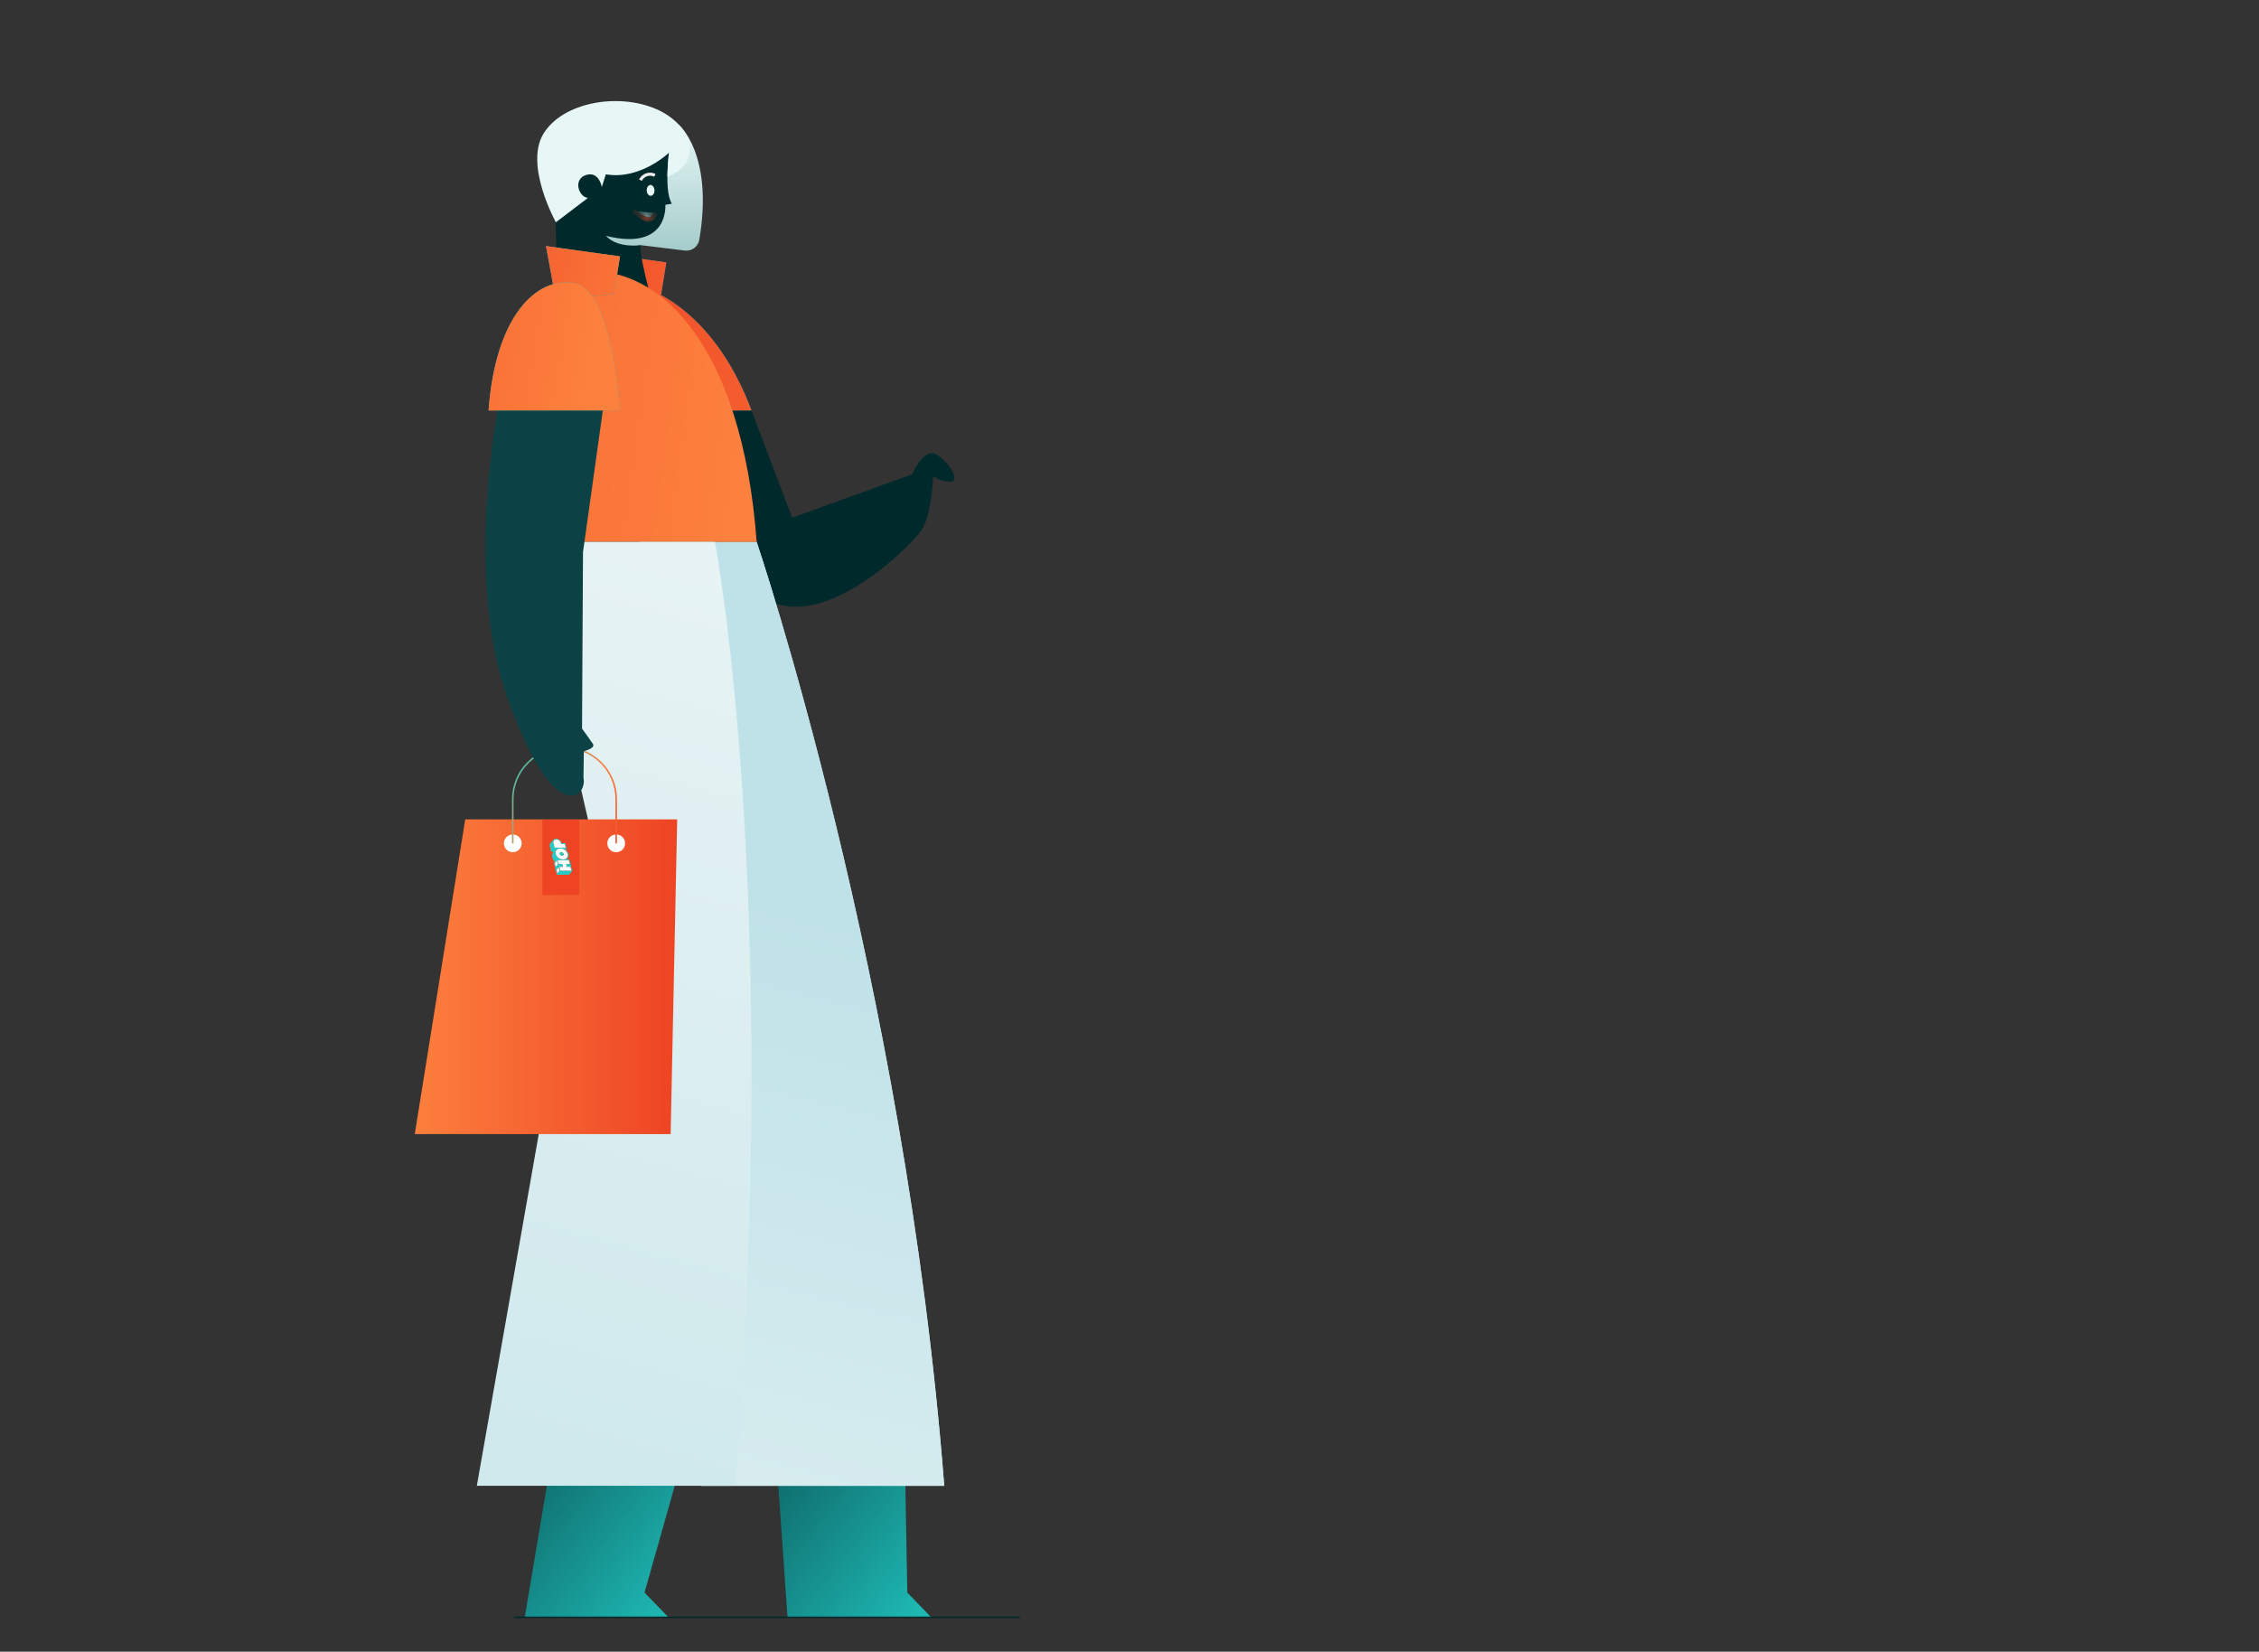 <svg width="264" height="193" viewBox="0 0 264 193" fill="none" xmlns="http://www.w3.org/2000/svg">
<rect x="0" y="0" width="264" height="193" fill="#333333" stroke="none"/>
<path d="M87.823 47.965L92.579 60.499L106.624 55.409C106.624 55.409 108.024 51.974 109.678 53.246C111.332 54.519 112.096 56.3 111.078 56.3C110.358 56.255 109.66 56.037 109.042 55.664C109.042 55.664 108.915 60.245 107.642 62.026C106.37 63.808 96.445 73.86 89.573 70.043C82.702 66.225 79.139 55.409 79.139 55.409L82.135 45.484" fill="#00292C"/>
<path d="M70.884 33.055C66.382 33.778 72.459 47.965 72.459 47.965H87.823C83.479 36.315 75.386 32.332 70.884 33.055V33.055Z" fill="#1192BF"/>
<path d="M70.884 33.055C66.382 33.778 72.459 47.965 72.459 47.965H87.823C83.479 36.315 75.386 32.332 70.884 33.055V33.055Z" fill="url(#paint0_linear_3602_10245)"/>
<path d="M79.394 171.712L64.379 170.821L61.325 188.986H78.121L75.322 186.09L79.394 171.712Z" fill="url(#paint1_linear_3602_10245)"/>
<path d="M105.777 171.712L90.762 170.821L92.035 188.986H108.831L106.032 186.09L105.777 171.712Z" fill="url(#paint2_linear_3602_10245)"/>
<path d="M88.428 63.316H74.805L78.666 85.686L81.939 173.62H110.35C105.769 114.594 88.428 63.316 88.428 63.316Z" fill="#BFE2E8"/>
<path d="M88.428 63.316H74.805L78.666 85.686L81.939 173.62H110.35C105.769 114.594 88.428 63.316 88.428 63.316Z" fill="url(#paint3_linear_3602_10245)"/>
<path d="M79.307 14.551L70.296 27.733C70.932 30.596 74.836 28.639 74.836 28.639L80.03 29.278C80.835 29.379 81.579 28.832 81.722 28.034C83.435 17.966 79.307 14.551 79.307 14.551V14.551Z" fill="url(#paint4_linear_3602_10245)"/>
<path d="M69.214 29.451L70.372 35.75L77.154 35.05L77.867 30.66L69.214 29.451Z" fill="#1192BF"/>
<path d="M69.214 29.451L70.372 35.75L77.154 35.05L77.867 30.66L69.214 29.451Z" fill="url(#paint5_linear_3602_10245)"/>
<path d="M77.757 23.936L78.521 23.794C78.521 23.794 77.6 22.776 78.195 17.941C78.791 13.105 71.813 11.78 68.016 15.979C62.401 22.183 66.234 36.944 66.234 36.944H76.668C76.668 36.944 74.828 30.747 74.828 28.647C74.828 28.647 72.182 29.054 70.815 27.558C78.203 29.395 77.757 23.936 77.757 23.936Z" fill="#00292C"/>
<path d="M74.844 21.055C75.154 20.431 75.91 20.176 76.534 20.486" stroke="#EBEBEB" stroke-width="0.362"/>
<ellipse cx="0.453" cy="0.633" rx="0.453" ry="0.633" transform="matrix(-0.999 0.038 0.038 0.999 76.461 21.597)" fill="#E6F7F6"/>
<mask id="path-11-inside-1_3602_10245" fill="white">
<path d="M76.684 24.892C76.28 25.272 76.322 25.749 75.682 25.641C75.117 25.546 74.013 24.643 74.013 24.643"/>
</mask>
<path d="M76.684 24.892C76.28 25.272 76.322 25.749 75.682 25.641C75.117 25.546 74.013 24.643 74.013 24.643" fill="#FAFAFA" stroke="#EE4424" stroke-width="0.543" stroke-linejoin="round" mask="url(#path-11-inside-1_3602_10245)"/>
<path fill-rule="evenodd" clip-rule="evenodd" d="M60.078 188.986H119.206Z" fill="#00292C"/>
<path d="M60.078 188.986H119.206" stroke="#00292C" stroke-width="0.181"/>
<path d="M67.306 31.846C57.806 33.373 62.188 63.316 62.188 63.316H88.428C86.736 40.244 76.811 30.319 67.306 31.846Z" fill="url(#paint6_linear_3602_10245)"/>
<path d="M63.807 28.752L64.965 35.05L71.747 34.35L72.459 29.96L63.807 28.752Z" fill="#2FAFB2"/>
<path d="M63.807 28.752L64.965 35.05L71.747 34.35L72.459 29.96L63.807 28.752Z" fill="url(#paint7_linear_3602_10245)"/>
<path d="M76.673 12.739C72.169 10.792 65.695 11.975 63.488 15.665C61.282 19.356 64.964 25.972 64.964 25.972L68.705 23.132C67.56 22.962 66.972 20.916 68.499 20.447C70.026 19.979 70.329 21.85 70.329 21.85L70.805 20.369C74.876 21.068 78.218 17.808 78.218 17.808C78.042 18.172 77.994 20.641 77.994 20.641C82.066 19.208 81.175 14.691 76.673 12.739Z" fill="#E6F7F6"/>
<path d="M83.549 63.316H62.19C62.992 71.407 69.125 97.517 69.125 97.517L55.726 173.61H85.937C91.296 103.625 83.549 63.316 83.549 63.316Z" fill="url(#paint8_linear_3602_10245)"/>
<path d="M78.376 132.52H48.473L54.37 95.746H79.139L78.376 132.52Z" fill="url(#paint9_linear_3602_10245)"/>
<path d="M59.925 99.584C60.499 99.584 60.964 99.119 60.964 98.546C60.964 97.972 60.499 97.507 59.925 97.507C59.352 97.507 58.887 97.972 58.887 98.546C58.887 99.119 59.352 99.584 59.925 99.584Z" fill="white"/>
<path d="M72.014 99.584C72.587 99.584 73.052 99.119 73.052 98.546C73.052 97.972 72.587 97.507 72.014 97.507C71.44 97.507 70.975 97.972 70.975 98.546C70.975 99.119 71.44 99.584 72.014 99.584Z" fill="white"/>
<path d="M59.925 98.546V93.392C59.925 90.054 62.631 87.348 65.969 87.348C69.307 87.348 72.013 90.054 72.013 93.392V98.546" stroke="url(#paint10_linear_3602_10245)" stroke-width="0.181"/>
<path d="M68.021 85.141L68.133 64.528L70.884 44.85L58.943 43.748C58.943 43.748 53.769 65.846 59.241 81.37C64.712 96.894 68.695 93.138 68.189 90.875L68.232 87.775C68.232 87.775 69.632 87.434 69.293 86.925C68.955 86.416 68.021 85.141 68.021 85.141V85.141Z" fill="#0C4245"/>
<path d="M67.105 33.055C71.607 33.778 72.449 47.965 72.449 47.965H57.096C57.89 37.033 62.603 32.332 67.105 33.055V33.055Z" fill="#2FAFB2"/>
<path d="M67.105 33.055C71.607 33.778 72.449 47.965 72.449 47.965H57.096C57.89 37.033 62.603 32.332 67.105 33.055V33.055Z" fill="url(#paint11_linear_3602_10245)"/>
<g clip-path="url(#clip0_3602_10245)">
<rect x="63.394" y="171.405" width="84.165" height="4.3" transform="rotate(-90 63.394 171.405)" fill="#EE4424"/>
<g clip-path="url(#clip1_3602_10245)">
<path d="M64.909 98.006C64.876 98.011 64.846 98.018 64.817 98.028C64.751 98.052 64.695 98.089 64.653 98.136C64.652 98.137 64.651 98.139 64.65 98.14L64.643 98.148C64.642 98.15 64.641 98.151 64.64 98.152L64.607 98.191L64.567 98.239L64.527 98.287L64.329 98.524L64.33 98.524C64.329 98.525 64.328 98.526 64.327 98.527C64.326 98.528 64.324 98.53 64.323 98.531L64.316 98.54C64.315 98.541 64.314 98.542 64.313 98.544C64.306 98.553 64.299 98.562 64.293 98.572C64.289 98.578 64.286 98.584 64.282 98.59C64.277 98.6 64.272 98.61 64.267 98.62C64.26 98.636 64.255 98.652 64.25 98.669C64.246 98.685 64.242 98.702 64.24 98.719C64.238 98.736 64.237 98.753 64.237 98.771C64.237 98.784 64.237 98.796 64.238 98.809C64.24 98.831 64.244 98.853 64.249 98.875L64.402 99.488C64.405 99.502 64.414 99.514 64.425 99.522C64.437 99.531 64.451 99.536 64.465 99.536L64.723 99.536L64.622 99.657C64.62 99.66 64.618 99.662 64.616 99.664C64.598 99.687 64.582 99.711 64.567 99.737C64.555 99.76 64.543 99.784 64.534 99.81C64.526 99.831 64.52 99.852 64.514 99.874C64.511 99.886 64.509 99.899 64.507 99.912C64.503 99.934 64.501 99.957 64.5 99.98C64.497 100.041 64.503 100.107 64.52 100.173C64.541 100.26 64.578 100.343 64.627 100.419C64.63 100.425 64.633 100.43 64.637 100.435C64.644 100.446 64.652 100.457 64.659 100.468C64.671 100.484 64.684 100.5 64.697 100.516C64.702 100.523 64.708 100.53 64.714 100.537C64.737 100.563 64.76 100.587 64.785 100.61C64.807 100.632 64.831 100.652 64.855 100.672L64.744 100.805C64.737 100.813 64.734 100.825 64.737 100.838L65.067 102.167C65.071 102.18 65.079 102.192 65.091 102.2C65.103 102.209 65.117 102.215 65.131 102.215L66.481 102.215C66.496 102.215 66.507 102.209 66.514 102.201L66.865 101.781C66.866 101.779 66.868 101.777 66.869 101.775C66.873 101.767 66.874 101.758 66.871 101.747L66.553 100.467C66.552 100.463 66.551 100.459 66.548 100.455C66.539 100.438 66.522 100.425 66.503 100.421C66.499 100.42 66.494 100.419 66.49 100.419L66.193 100.419C66.198 100.416 66.204 100.413 66.209 100.409C66.227 100.397 66.245 100.384 66.262 100.37C66.271 100.363 66.279 100.355 66.287 100.348C66.293 100.343 66.299 100.337 66.304 100.331C66.31 100.325 66.316 100.319 66.321 100.313C66.324 100.309 66.328 100.305 66.331 100.301C66.337 100.294 66.342 100.288 66.347 100.282C66.352 100.275 66.356 100.269 66.361 100.262C66.363 100.259 66.365 100.255 66.368 100.252C66.374 100.242 66.38 100.232 66.386 100.221C66.392 100.212 66.397 100.202 66.401 100.192C66.404 100.187 66.406 100.182 66.408 100.177C66.412 100.17 66.415 100.162 66.418 100.155C66.419 100.151 66.421 100.147 66.422 100.143C66.424 100.14 66.425 100.136 66.426 100.132C66.43 100.12 66.434 100.108 66.437 100.096C66.438 100.092 66.439 100.088 66.44 100.084C66.441 100.08 66.442 100.076 66.443 100.072C66.444 100.068 66.445 100.064 66.445 100.06C66.446 100.055 66.447 100.051 66.448 100.047C66.448 100.043 66.449 100.039 66.45 100.034C66.45 100.034 66.45 100.033 66.45 100.032C66.451 100.027 66.451 100.022 66.452 100.017C66.453 100.012 66.453 100.006 66.454 100C66.454 99.995 66.455 99.989 66.455 99.983L66.455 99.983C66.455 99.977 66.456 99.971 66.456 99.966C66.456 99.96 66.456 99.954 66.456 99.948L66.456 99.946C66.456 99.929 66.455 99.911 66.454 99.893C66.453 99.888 66.453 99.882 66.452 99.876C66.451 99.87 66.451 99.863 66.45 99.857C66.449 99.851 66.448 99.845 66.447 99.839C66.446 99.833 66.445 99.828 66.444 99.823C66.444 99.821 66.443 99.819 66.443 99.817C66.442 99.813 66.441 99.809 66.44 99.805C66.44 99.802 66.439 99.801 66.439 99.799C66.438 99.793 66.437 99.788 66.435 99.782C66.434 99.777 66.433 99.772 66.431 99.767C66.43 99.763 66.429 99.759 66.428 99.755C66.427 99.752 66.426 99.749 66.425 99.746C66.423 99.739 66.421 99.733 66.419 99.726C66.417 99.721 66.415 99.715 66.413 99.71C66.413 99.709 66.413 99.708 66.412 99.707C66.41 99.702 66.409 99.697 66.407 99.692C66.406 99.689 66.405 99.687 66.404 99.684C66.402 99.68 66.4 99.675 66.398 99.671C66.393 99.659 66.388 99.646 66.382 99.634C66.379 99.629 66.377 99.623 66.374 99.618C66.374 99.617 66.374 99.616 66.373 99.615C66.37 99.61 66.368 99.604 66.365 99.599C66.355 99.581 66.344 99.562 66.333 99.544C66.332 99.542 66.33 99.539 66.328 99.536C66.324 99.53 66.32 99.524 66.316 99.517C66.315 99.516 66.314 99.515 66.313 99.513C66.31 99.508 66.306 99.503 66.302 99.497C66.302 99.497 66.302 99.497 66.302 99.496C66.296 99.488 66.29 99.48 66.284 99.472C66.278 99.464 66.272 99.456 66.265 99.448C66.261 99.443 66.257 99.438 66.252 99.433C66.248 99.428 66.244 99.423 66.24 99.418C66.24 99.418 66.24 99.418 66.239 99.417C66.23 99.407 66.221 99.397 66.212 99.387C66.207 99.382 66.203 99.378 66.198 99.373C66.198 99.373 66.197 99.372 66.197 99.371L66.183 99.358C66.164 99.338 66.143 99.32 66.122 99.302C66.117 99.298 66.112 99.294 66.107 99.29C66.105 99.288 66.102 99.286 66.1 99.284L66.142 99.233L66.211 99.151C66.212 99.149 66.214 99.147 66.215 99.145C66.218 99.14 66.219 99.133 66.219 99.126C66.219 99.123 66.219 99.12 66.218 99.117L66.076 98.544C66.073 98.533 66.06 98.524 66.048 98.524L65.645 98.524L65.636 98.49C65.633 98.478 65.63 98.466 65.626 98.454C65.606 98.393 65.575 98.335 65.534 98.282C65.523 98.266 65.511 98.252 65.498 98.237C65.486 98.224 65.473 98.211 65.46 98.199C65.46 98.198 65.459 98.198 65.458 98.197C65.332 98.078 65.159 98.001 64.986 98.001L64.985 98.001C64.959 98.001 64.933 98.003 64.909 98.006ZM64.942 101.244L64.849 100.867C64.847 100.862 64.848 100.856 64.852 100.853L65.004 100.669L65.052 100.612L65.078 100.581C65.083 100.575 65.097 100.579 65.099 100.589L65.192 100.965C65.194 100.971 65.193 100.976 65.189 100.98L64.963 101.251C64.958 101.258 64.945 101.253 64.942 101.244ZM65.384 101.761L65.157 102.032C65.152 102.039 65.139 102.034 65.136 102.025L65.043 101.65C65.042 101.644 65.043 101.639 65.046 101.635L65.247 101.394L65.272 101.364C65.278 101.357 65.291 101.362 65.293 101.371L65.387 101.747C65.388 101.752 65.387 101.757 65.384 101.761ZM66.439 100.516C66.451 100.516 66.463 100.525 66.466 100.536L66.563 100.924C66.566 100.935 66.558 100.944 66.546 100.944L66.165 100.944C66.153 100.944 66.145 100.954 66.148 100.965L66.226 101.278C66.228 101.289 66.241 101.298 66.253 101.298L66.633 101.298C66.646 101.298 66.658 101.307 66.661 101.319L66.757 101.706C66.76 101.718 66.752 101.727 66.74 101.727L65.508 101.727C65.496 101.727 65.484 101.718 65.481 101.706L65.385 101.319C65.382 101.307 65.389 101.298 65.402 101.298L65.783 101.298C65.796 101.298 65.803 101.289 65.8 101.278L65.723 100.965C65.72 100.954 65.708 100.944 65.695 100.944L65.314 100.944C65.302 100.944 65.289 100.935 65.287 100.924L65.279 100.894L65.276 100.88L65.275 100.878L65.261 100.822L65.19 100.536C65.187 100.525 65.195 100.516 65.207 100.516L66.439 100.516ZM66.33 99.782C66.418 100.134 66.18 100.418 65.799 100.418C65.418 100.418 65.039 100.134 64.951 99.782C64.864 99.431 65.102 99.146 65.483 99.146C65.863 99.146 66.243 99.431 66.33 99.782ZM65.01 98.097C65.155 98.097 65.299 98.164 65.401 98.266C65.401 98.266 65.401 98.266 65.401 98.266C65.415 98.279 65.427 98.293 65.439 98.308C65.439 98.308 65.439 98.308 65.439 98.308C65.452 98.323 65.463 98.339 65.473 98.355L65.474 98.355C65.501 98.397 65.521 98.443 65.532 98.49L65.56 98.6C65.563 98.611 65.575 98.62 65.587 98.62L65.968 98.62C65.98 98.62 65.992 98.629 65.995 98.641L66.091 99.028C66.094 99.04 66.087 99.049 66.074 99.049L64.843 99.049C64.83 99.049 64.818 99.04 64.815 99.028L64.681 98.489C64.673 98.455 64.67 98.423 64.67 98.392C64.672 98.326 64.694 98.267 64.731 98.219L64.743 98.206C64.757 98.189 64.775 98.174 64.794 98.16C64.85 98.12 64.924 98.097 65.009 98.097L65.01 98.097Z" fill="#22CDC6"/>
<path d="M65.009 98.097L65.01 98.097C65.155 98.097 65.299 98.164 65.401 98.266C65.401 98.266 65.401 98.266 65.401 98.266C65.415 98.279 65.427 98.293 65.439 98.308C65.439 98.308 65.439 98.308 65.439 98.308C65.452 98.323 65.463 98.339 65.473 98.355L65.474 98.355C65.501 98.397 65.521 98.443 65.532 98.49L65.56 98.6C65.563 98.611 65.575 98.62 65.587 98.62L65.968 98.62C65.98 98.62 65.992 98.629 65.995 98.641L66.091 99.028C66.094 99.04 66.087 99.049 66.074 99.049L64.843 99.049C64.83 99.049 64.818 99.04 64.815 99.028L64.681 98.489C64.673 98.455 64.67 98.423 64.67 98.392C64.672 98.326 64.694 98.267 64.731 98.219L64.743 98.206C64.757 98.189 64.775 98.174 64.793 98.16C64.85 98.12 64.924 98.097 65.009 98.097Z" fill="#FEFEFE"/>
<path d="M64.951 99.782C65.039 100.134 65.418 100.418 65.799 100.418C66.18 100.418 66.417 100.134 66.33 99.782C66.243 99.431 65.863 99.146 65.483 99.146C65.102 99.146 64.864 99.431 64.951 99.782ZM65.866 99.782C65.895 99.897 65.817 99.991 65.692 99.991C65.568 99.991 65.444 99.897 65.415 99.782C65.386 99.667 65.464 99.574 65.589 99.574C65.714 99.574 65.838 99.667 65.866 99.782Z" fill="#FEFEFE"/>
<path d="M65.207 100.516L66.439 100.516C66.451 100.516 66.463 100.525 66.466 100.536L66.563 100.924C66.566 100.935 66.558 100.944 66.546 100.944L66.165 100.944C66.153 100.944 66.145 100.954 66.148 100.965L66.226 101.277C66.228 101.289 66.241 101.298 66.253 101.298L66.633 101.298C66.646 101.298 66.658 101.307 66.661 101.319L66.757 101.706C66.76 101.718 66.752 101.727 66.74 101.727L65.508 101.727C65.496 101.727 65.484 101.718 65.481 101.706L65.385 101.319C65.382 101.307 65.389 101.298 65.402 101.298L65.783 101.298C65.796 101.298 65.803 101.289 65.8 101.277L65.723 100.965C65.72 100.954 65.708 100.944 65.695 100.944L65.314 100.944C65.302 100.944 65.289 100.935 65.287 100.924L65.279 100.894L65.275 100.88L65.275 100.878L65.261 100.822L65.19 100.536C65.187 100.525 65.195 100.516 65.207 100.516Z" fill="#FEFEFE"/>
<path d="M65.293 101.371L65.387 101.747C65.388 101.752 65.387 101.757 65.384 101.761L65.157 102.033C65.152 102.039 65.139 102.034 65.136 102.025L65.043 101.65C65.042 101.644 65.043 101.639 65.046 101.635L65.247 101.394L65.272 101.364C65.278 101.357 65.291 101.362 65.293 101.371Z" fill="#FEFEFE"/>
<path d="M65.099 100.589L65.192 100.965C65.194 100.971 65.193 100.976 65.189 100.98L64.963 101.251C64.958 101.258 64.945 101.253 64.942 101.244L64.849 100.867C64.847 100.862 64.848 100.856 64.852 100.853L65.004 100.669L65.052 100.612L65.078 100.581C65.083 100.575 65.097 100.579 65.099 100.589Z" fill="#FEFEFE"/>
<path d="M65.589 99.574C65.714 99.574 65.838 99.667 65.866 99.782C65.895 99.897 65.817 99.991 65.692 99.991C65.568 99.991 65.444 99.897 65.415 99.782C65.386 99.667 65.464 99.574 65.589 99.574Z" fill="#22CDC6"/>
</g>
</g>
<defs>
<linearGradient id="paint0_linear_3602_10245" x1="59.535" y1="35.573" x2="131.386" y2="47.094" gradientUnits="userSpaceOnUse">
<stop stop-color="#EE4424"/>
<stop offset="1" stop-color="#FD813E"/>
</linearGradient>
<linearGradient id="paint1_linear_3602_10245" x1="52.5" y1="163" x2="85.5" y2="189" gradientUnits="userSpaceOnUse">
<stop stop-color="#064246"/>
<stop offset="1" stop-color="#22CDC6"/>
</linearGradient>
<linearGradient id="paint2_linear_3602_10245" x1="81.937" y1="163" x2="114.937" y2="189" gradientUnits="userSpaceOnUse">
<stop stop-color="#064246"/>
<stop offset="1" stop-color="#22CDC6"/>
</linearGradient>
<linearGradient id="paint3_linear_3602_10245" x1="65.341" y1="216.34" x2="92.562" y2="105.897" gradientUnits="userSpaceOnUse">
<stop stop-color="#E7F3F4"/>
<stop offset="1" stop-color="#BFE2E8"/>
</linearGradient>
<linearGradient id="paint4_linear_3602_10245" x1="76.217" y1="14.551" x2="76.201" y2="33.982" gradientUnits="userSpaceOnUse">
<stop stop-color="#E6F7F6"/>
<stop offset="1" stop-color="#8FBEBC"/>
</linearGradient>
<linearGradient id="paint5_linear_3602_10245" x1="64.707" y1="30.544" x2="97.944" y2="36.445" gradientUnits="userSpaceOnUse">
<stop stop-color="#EE4424"/>
<stop offset="1" stop-color="#FD813E"/>
</linearGradient>
<linearGradient id="paint6_linear_3602_10245" x1="-6.245" y1="36.336" x2="88.509" y2="49.73" gradientUnits="userSpaceOnUse">
<stop stop-color="#EE4424"/>
<stop offset="1" stop-color="#FD813E"/>
</linearGradient>
<linearGradient id="paint7_linear_3602_10245" x1="42.398" y1="29.676" x2="81.186" y2="36.375" gradientUnits="userSpaceOnUse">
<stop stop-color="#EE4424"/>
<stop offset="1" stop-color="#FD813E"/>
</linearGradient>
<linearGradient id="paint8_linear_3602_10245" x1="71.776" y1="63.316" x2="24.525" y2="237.246" gradientUnits="userSpaceOnUse">
<stop stop-color="#E7F3F4"/>
<stop offset="1" stop-color="#BFE2E8"/>
</linearGradient>
<linearGradient id="paint9_linear_3602_10245" x1="79.139" y1="95.746" x2="47.451" y2="95.746" gradientUnits="userSpaceOnUse">
<stop stop-color="#EE4424"/>
<stop offset="1" stop-color="#FD813E"/>
</linearGradient>
<linearGradient id="paint10_linear_3602_10245" x1="74.843" y1="98.509" x2="59.522" y2="87.348" gradientUnits="userSpaceOnUse">
<stop stop-color="#EE4424"/>
<stop offset="0.468" stop-color="#FD813E"/>
<stop offset="1" stop-color="#22CDC6"/>
</linearGradient>
<linearGradient id="paint11_linear_3602_10245" x1="19.107" y1="35.182" x2="69.534" y2="43.928" gradientUnits="userSpaceOnUse">
<stop stop-color="#EE4424"/>
<stop offset="1" stop-color="#FD813E"/>
</linearGradient>
<clipPath id="clip0_3602_10245">
<rect width="4.344" height="8.783" fill="white" transform="matrix(1 0 0 -1 63.35 104.577)"/>
</clipPath>
<clipPath id="clip1_3602_10245">
<rect width="4.214" height="2.636" fill="white" transform="translate(64.237 102.215) rotate(-90)"/>
</clipPath>
</defs>
</svg>
